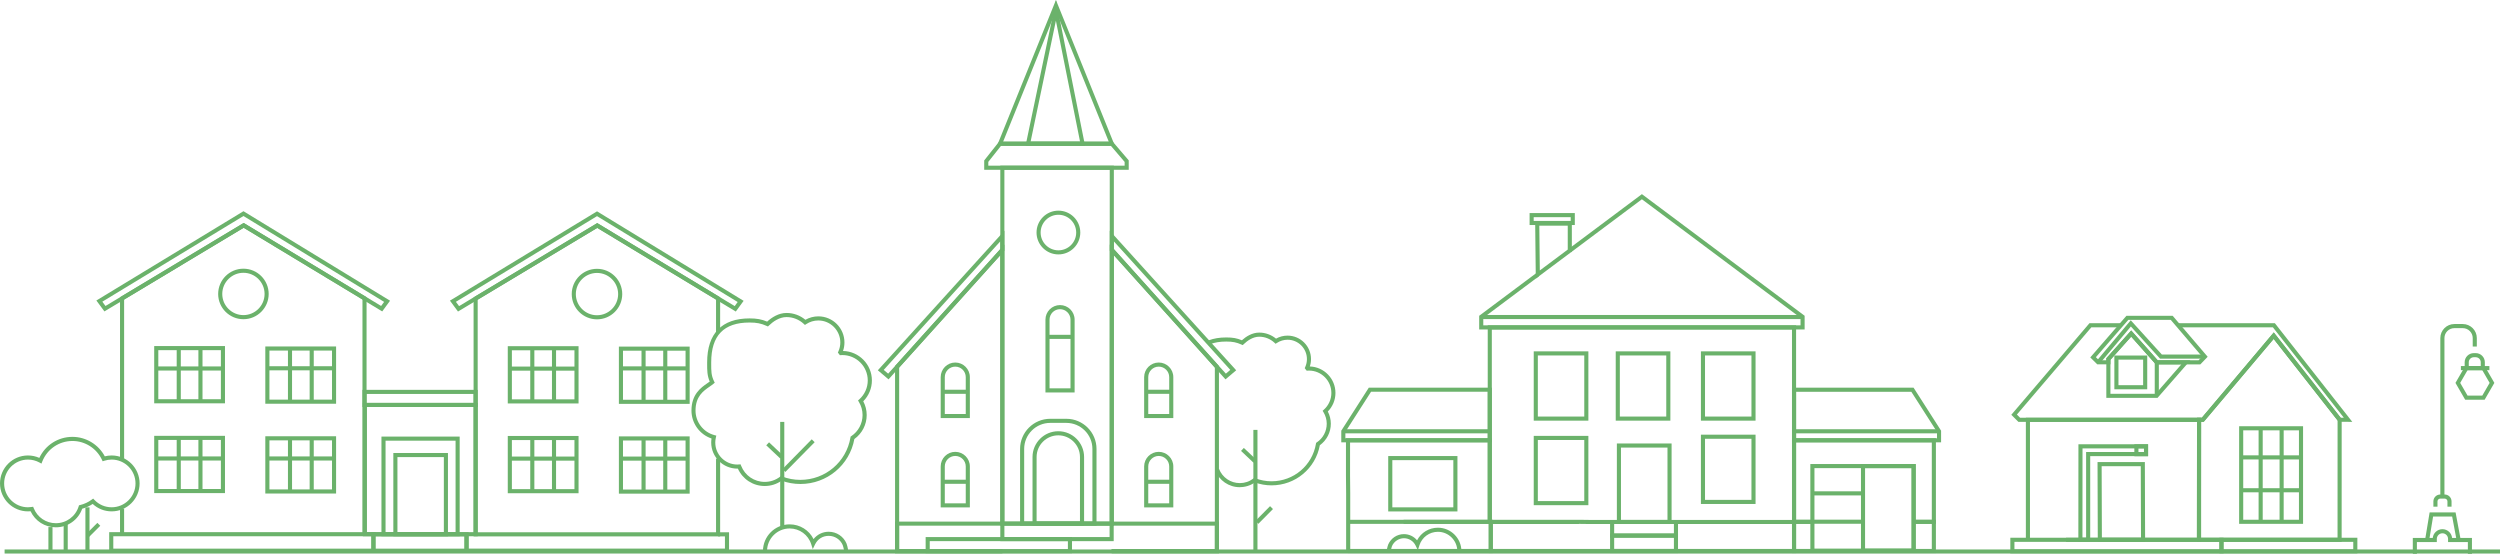 <?xml version="1.0" encoding="UTF-8"?>
<svg id="_レイヤー_2" data-name="レイヤー 2" xmlns="http://www.w3.org/2000/svg" viewBox="0 0 2133.03 472.6">
  <defs>
    <style>
      .cls-1 {
        fill: #6bb26b;
      }
    </style>
  </defs>
  <g id="line">
    <g>
      <polygon class="cls-1" points="1878.03 462.32 1762.79 462.32 1762.79 458.82 1874.53 458.82 1874.53 359.93 1731.99 359.93 1731.99 460.57 1728.49 460.57 1728.49 356.43 1878.03 356.43 1878.03 462.32"/>
      <path class="cls-1" d="M1997.92,462.32h-123.56l.17-105.96h4.1l61.38-72.73,57.94,73.84-.03,104.85ZM1877.87,458.82h116.55l.03-100.14-54.54-69.51-59.66,70.69h-2.23l-.15,98.96Z"/>
      <polygon class="cls-1" points="1880.25 359.93 1722.11 359.93 1716.07 353.9 1782.74 275.77 1809.08 275.77 1809.08 279.27 1784.35 279.27 1720.83 353.71 1723.56 356.43 1878.63 356.43 1940.01 283.62 1997.05 356.4 1999.78 356.4 1939.25 279.27 1858.36 279.27 1858.36 275.77 1940.95 275.77 2006.99 359.92 1995.35 359.9 1994.82 359.23 1939.91 289.17 1880.25 359.93"/>
      <path class="cls-1" d="M1830.24,462.32h-40.38l-.22-68.07h40.38l.22,68.07ZM1793.35,458.82h33.38l-.2-61.07h-33.38l.2,61.07Z"/>
      <path class="cls-1" d="M1783.4,462.32h-10.13l.07-83.25h59.43v10.09h-49.38v73.15ZM1776.77,458.82h3.12v-73.15h49.38v-3.09h-52.44l-.06,76.25Z"/>
      <path class="cls-1" d="M1832.77,389.27h-11.72v-10.2h11.72v10.2ZM1824.56,385.77h4.72v-3.2h-4.72v3.2Z"/>
      <path class="cls-1" d="M2011.33,472.12h-117.7v-13.3h117.7v13.3ZM1897.13,468.62h110.7v-6.3h-110.7v6.3Z"/>
      <path class="cls-1" d="M1897.13,472.12h-181.89v-13.3h181.89v13.3ZM1718.74,468.62h174.89v-6.3h-174.89v6.3Z"/>
      <path class="cls-1" d="M1965,446.95h-54.55v-83.28h54.55v83.28ZM1913.94,443.45h47.55v-76.28h-47.55v76.28Z"/>
      <path class="cls-1" d="M1832.05,332.14h-28.05v-28.8h28.05v28.8ZM1807.5,328.64h21.05v-21.8h-21.05v21.8Z"/>
      <path class="cls-1" d="M1877.33,310.91h-37.92l-21.06-23.69-17.71,19.8v3.86h-11.22l-5.98-5.93,30.85-35.51h39.45s29.88,34.97,29.88,34.97l-6.28,6.51ZM1840.98,307.41h34.86l3.04-3.15-26.76-31.32h-36.24s-27.65,31.82-27.65,31.82l2.63,2.61h6.28v-1.69l21.22-23.72,22.63,25.45Z"/>
      <path class="cls-1" d="M1840.81,339.49h-43.67v-33.81l21.22-23.72,22.63,25.45,27.89-.04-28.07,32.12ZM1800.64,335.99h38.58l21.94-25.11-21.75.04-21.06-23.7-17.71,19.8v28.97Z"/>
      <rect class="cls-1" x="1838.45" y="309.16" width="3.5" height="28.58"/>
      <polygon class="cls-1" points="1791.48 310.25 1788.8 308 1817.98 273.25 1844.52 302.5 1881.25 302.5 1881.25 306 1842.97 306 1818.08 278.57 1791.48 310.25"/>
      <rect class="cls-1" x="1927.07" y="366" width="3.5" height="79.05"/>
      <rect class="cls-1" x="1944.96" y="366" width="3.5" height="79.05"/>
      <rect class="cls-1" x="1912.19" y="388.5" width="51.05" height="3.5"/>
      <rect class="cls-1" x="1912.19" y="416.54" width="51.05" height="3.5"/>
      <polygon class="cls-1" points="1040.02 471.98 948.47 471.98 948.47 468.48 1036.52 468.48 1036.52 313.61 950.35 217.78 950.24 446.77 946.74 446.77 946.86 208.65 1040.02 312.26 1040.02 471.98"/>
      <polygon class="cls-1" points="1040.02 471.98 948.47 471.98 948.47 468.48 1036.52 468.48 1036.52 448.52 948.47 448.52 948.47 445.02 1040.02 445.02 1040.02 471.98"/>
      <polygon class="cls-1" points="855.21 471.98 763.67 471.98 763.67 312.26 856.96 208.66 856.96 446.77 853.46 446.77 853.46 217.77 767.17 313.61 767.17 468.48 855.21 468.48 855.21 471.98"/>
      <polygon class="cls-1" points="855.21 471.98 763.67 471.98 763.67 445.02 855.21 445.02 855.21 448.52 767.17 448.52 767.17 468.48 855.21 468.48 855.21 471.98"/>
      <path class="cls-1" d="M1001.08,356.72h-24.88v-34.97c0-6.86,5.58-12.44,12.44-12.44s12.44,5.58,12.44,12.44v34.97ZM979.7,353.22h17.88v-31.47c0-4.93-4.01-8.94-8.94-8.94s-8.94,4.01-8.94,8.94v31.47Z"/>
      <path class="cls-1" d="M1001.08,432.93h-24.88v-34.97c0-6.86,5.58-12.44,12.44-12.44s12.44,5.58,12.44,12.44v34.97ZM979.7,429.43h17.88v-31.47c0-4.93-4.01-8.94-8.94-8.94s-8.94,4.01-8.94,8.94v31.47Z"/>
      <path class="cls-1" d="M1045.59,323.68l-98.73-109.79v-17.04l107.87,119.08-9.13,7.75ZM950.36,212.54l95.56,106.27,3.78-3.21-99.35-109.67v6.62Z"/>
      <path class="cls-1" d="M950.36,448.52h-96.89V141.36h96.89v307.16ZM856.96,445.02h89.89V144.86h-89.89v300.16Z"/>
      <path class="cls-1" d="M903.05,217.07c-10.29,0-18.67-8.37-18.67-18.67s8.37-18.67,18.67-18.67,18.67,8.37,18.67,18.67-8.37,18.67-18.67,18.67ZM903.05,183.24c-8.36,0-15.17,6.8-15.17,15.17s6.8,15.17,15.17,15.17,15.17-6.8,15.17-15.17-6.8-15.17-15.17-15.17Z"/>
      <path class="cls-1" d="M916.87,334.85h-24.88v-62.11c0-6.86,5.58-12.44,12.44-12.44s12.44,5.58,12.44,12.44v62.11ZM895.48,331.35h17.88v-58.61c0-4.93-4.01-8.94-8.94-8.94s-8.94,4.01-8.94,8.94v58.61Z"/>
      <path class="cls-1" d="M951.2,124.38h-100.53L900.94,0l50.26,124.38ZM855.86,120.88h90.15l-45.07-111.54-45.07,111.54Z"/>
      <path class="cls-1" d="M925.79,124.38h-50.78L900.98.21l24.81,124.17ZM879.31,120.88h42.21l-20.62-103.2-21.59,103.2Z"/>
      <path class="cls-1" d="M963.04,144.86h-123.3v-7.99l12.68-15.99h96.99l13.63,15.95v8.02ZM843.24,141.36h116.3v-3.23l-11.75-13.74h-93.68l-10.87,13.71v3.27Z"/>
      <path class="cls-1" d="M935.56,448.52h-65.22v-65.47c0-14.19,11.54-25.73,25.73-25.73h13.76c14.19,0,25.73,11.54,25.73,25.73v65.47ZM873.84,445.02h58.22v-61.97c0-12.26-9.97-22.23-22.23-22.23h-13.76c-12.26,0-22.23,9.97-22.23,22.23v61.97Z"/>
      <path class="cls-1" d="M924.95,448.52h-43.99v-58.59c0-12.13,9.87-22,22-22s22,9.87,22,22v58.59ZM884.45,445.02h36.99v-55.09c0-10.2-8.3-18.5-18.5-18.5s-18.5,8.3-18.5,18.5v55.09Z"/>
      <path class="cls-1" d="M827.49,356.72h-24.88v-34.97c0-6.86,5.58-12.44,12.44-12.44s12.44,5.58,12.44,12.44v34.97ZM806.11,353.22h17.88v-31.47c0-4.93-4.01-8.94-8.94-8.94s-8.94,4.01-8.94,8.94v31.47Z"/>
      <path class="cls-1" d="M827.49,432.93h-24.88v-34.97c0-6.86,5.58-12.44,12.44-12.44s12.44,5.58,12.44,12.44v34.97ZM806.11,429.43h17.88v-31.47c0-4.93-4.01-8.94-8.94-8.94s-8.94,4.01-8.94,8.94v31.47Z"/>
      <path class="cls-1" d="M758.1,323.68l-9.13-7.75,108-119.08v17.04l-98.87,109.79ZM753.99,315.6l3.79,3.21,95.69-106.27v-6.62l-99.48,109.68Z"/>
      <path class="cls-1" d="M950.22,461.72h-96.76v-16.71h96.76v16.71ZM856.96,458.22h89.76v-9.71h-89.76v9.71Z"/>
      <path class="cls-1" d="M914.64,471.98h-124.87v-13.76h124.87v13.76ZM793.27,468.48h117.87v-6.76h-117.87v6.76Z"/>
      <rect class="cls-1" x="893.73" y="285.66" width="21.38" height="3.5"/>
      <rect class="cls-1" x="804.36" y="332.52" width="21.38" height="3.5"/>
      <rect class="cls-1" x="977.95" y="332.52" width="21.38" height="3.5"/>
      <rect class="cls-1" x="804.36" y="409.3" width="21.38" height="3.5"/>
      <rect class="cls-1" x="977.95" y="409.3" width="21.38" height="3.5"/>
      <rect class="cls-1" x="529.91" y="312.58" width="57.02" height="3.5"/>
      <rect class="cls-1" x="565.87" y="296.94" width="3.5" height="45.72"/>
      <rect class="cls-1" x="547.34" y="296.94" width="3.5" height="45.72"/>
      <rect class="cls-1" x="529.91" y="389.54" width="57.02" height="3.5"/>
      <rect class="cls-1" x="565.87" y="373.9" width="3.5" height="45.72"/>
      <rect class="cls-1" x="547.34" y="373.9" width="3.5" height="45.72"/>
      <rect class="cls-1" x="434.99" y="389.54" width="57.02" height="3.5"/>
      <rect class="cls-1" x="470.94" y="373.9" width="3.5" height="45.72"/>
      <rect class="cls-1" x="452.42" y="373.9" width="3.5" height="45.72"/>
      <rect class="cls-1" x="434.99" y="312.76" width="57.02" height="3.5"/>
      <rect class="cls-1" x="470.94" y="297.12" width="3.5" height="45.72"/>
      <rect class="cls-1" x="452.42" y="297.12" width="3.5" height="45.72"/>
      <polygon class="cls-1" points="614.43 457.65 404.07 457.65 404.07 253.73 509.57 190.35 614.43 253.67 614.43 283.57 610.93 283.57 610.93 255.64 509.57 194.43 407.57 255.71 407.57 454.15 610.93 454.15 610.93 391.29 614.43 391.29 614.43 457.65"/>
      <path class="cls-1" d="M627.79,265.82l-118.22-71.39-118.81,71.38-6.87-9.31,125.51-76.19.91.56,124.16,75.81-6.68,9.14ZM388.98,257.51l2.7,3.66,117.89-70.83,117.28,70.82,2.54-3.48-120-73.27-120.41,73.1Z"/>
      <path class="cls-1" d="M493.63,420.83h-60.39v-48.86h60.39v48.86ZM436.74,417.33h53.39v-41.86h-53.39v41.86Z"/>
      <path class="cls-1" d="M588.43,421.19h-60.39v-48.86h60.39v48.86ZM531.54,417.69h53.39v-41.86h-53.39v41.86Z"/>
      <path class="cls-1" d="M493.63,344.23h-60.39v-48.86h60.39v48.86ZM436.74,340.73h53.39v-41.86h-53.39v41.86Z"/>
      <path class="cls-1" d="M588.43,344.58h-60.39v-48.86h60.39v48.86ZM531.54,341.08h53.39v-41.86h-53.39v41.86Z"/>
      <polygon class="cls-1" points="622.03 471.57 396.3 471.57 396.3 455.9 399.8 455.9 399.8 468.07 618.53 468.07 618.53 457.65 612.68 457.65 612.68 454.15 622.03 454.15 622.03 471.57"/>
      <path class="cls-1" d="M509.36,272.46c-11.88,0-21.55-9.66-21.55-21.55s9.66-21.55,21.55-21.55,21.54,9.67,21.54,21.55-9.66,21.55-21.54,21.55ZM509.36,232.87c-9.95,0-18.05,8.1-18.05,18.05s8.1,18.05,18.05,18.05,18.04-8.1,18.04-18.05-8.09-18.05-18.04-18.05Z"/>
      <rect class="cls-1" x="228.25" y="312.47" width="57.02" height="3.5"/>
      <rect class="cls-1" x="264.2" y="296.83" width="3.5" height="45.72"/>
      <rect class="cls-1" x="245.68" y="296.83" width="3.5" height="45.72"/>
      <rect class="cls-1" x="228.25" y="389.43" width="57.02" height="3.5"/>
      <rect class="cls-1" x="264.2" y="373.79" width="3.5" height="45.72"/>
      <rect class="cls-1" x="245.68" y="373.79" width="3.5" height="45.72"/>
      <rect class="cls-1" x="133.32" y="389.43" width="57.02" height="3.5"/>
      <rect class="cls-1" x="169.28" y="373.79" width="3.5" height="45.72"/>
      <rect class="cls-1" x="150.76" y="373.79" width="3.5" height="45.72"/>
      <rect class="cls-1" x="133.32" y="312.65" width="57.02" height="3.5"/>
      <rect class="cls-1" x="169.28" y="297.01" width="3.5" height="45.72"/>
      <rect class="cls-1" x="150.76" y="297.01" width="3.5" height="45.72"/>
      <path class="cls-1" d="M399.8,471.61h-82.93v-17.46h82.93v17.46ZM320.37,468.11h75.93v-10.46h-75.93v10.46Z"/>
      <path class="cls-1" d="M407.57,457.54h-98.01v-113.78h98.01v113.78ZM313.06,454.04h91.01v-106.78h-91.01v106.78Z"/>
      <path class="cls-1" d="M407.57,347.26h-98.3v-14.64h98.3v14.64ZM312.76,343.76h91.3v-7.64h-91.3v7.64Z"/>
      <path class="cls-1" d="M392.2,457.5h-66.74v-85h66.74v85ZM328.96,454h59.74v-78h-59.74v78Z"/>
      <path class="cls-1" d="M382.2,457.54h-46.6v-71.04h46.6v71.04ZM339.1,454.04h39.6v-64.04h-39.6v64.04Z"/>
      <rect class="cls-1" x="102.4" y="433.94" width="3.5" height="21.85"/>
      <polygon class="cls-1" points="312.76 455.79 309.26 455.79 309.26 255.53 207.9 194.32 105.9 255.6 105.9 392.21 102.4 392.21 102.4 253.62 207.91 190.24 312.76 253.56 312.76 455.79"/>
      <path class="cls-1" d="M326.12,265.71l-118.22-71.39-118.81,71.38-6.87-9.31,125.51-76.19.91.56,124.16,75.81-6.68,9.14ZM87.31,257.4l2.7,3.66,117.89-70.83,117.28,70.82,2.54-3.48-120-73.27-120.42,73.1Z"/>
      <path class="cls-1" d="M191.96,420.72h-60.39v-48.86h60.39v48.86ZM135.07,417.22h53.39v-41.86h-53.39v41.86Z"/>
      <path class="cls-1" d="M286.76,421.08h-60.39v-48.86h60.39v48.86ZM229.88,417.58h53.39v-41.86h-53.39v41.86Z"/>
      <path class="cls-1" d="M191.96,344.12h-60.39v-48.86h60.39v48.86ZM135.07,340.62h53.39v-41.86h-53.39v41.86Z"/>
      <path class="cls-1" d="M286.76,344.47h-60.39v-48.86h60.39v48.86ZM229.88,340.97h53.39v-41.86h-53.39v41.86Z"/>
      <path class="cls-1" d="M320.37,471.61H93.17v-17.57h227.2v17.57ZM96.67,468.11h220.2v-10.57H96.67v10.57Z"/>
      <path class="cls-1" d="M207.69,272.35c-11.88,0-21.55-9.67-21.55-21.55s9.67-21.55,21.55-21.55,21.55,9.67,21.55,21.55-9.67,21.55-21.55,21.55ZM207.69,232.75c-9.95,0-18.05,8.1-18.05,18.05s8.1,18.05,18.05,18.05,18.05-8.1,18.05-18.05-8.1-18.05-18.05-18.05Z"/>
      <rect class="cls-1" x="665.67" y="359.97" width="3.5" height="90.45"/>
      <rect class="cls-1" x="663.5" y="386.95" width="35.63" height="3.5" transform="translate(-73.64 601.6) rotate(-45.45)"/>
      <rect class="cls-1" x="659.21" y="376.11" width="3.5" height="16.44" transform="translate(-72.17 601.37) rotate(-46.67)"/>
      <path class="cls-1" d="M652.5,414.67c-10,0-18.87-5.78-22.94-14.84-.16,0-.32,0-.48,0-12.28,0-22.27-9.99-22.27-22.27,0-1.12.09-2.27.28-3.42-10.16-3.42-17.12-13-17.12-23.83,0-13.96,8.11-19.57,13.48-23.29.74-.51,1.45-1,2.09-1.48-2.2-5.12-2.2-9.63-2.19-15.23v-1.16c0-24.52,12.51-37.48,36.17-37.48,6.12,0,10.19.73,15.01,2.74,3.91-3.54,9.74-7.39,16.56-7.39,5.9,0,11.56,2.06,16.08,5.84,3.36-1.93,7.16-2.94,11.05-2.94,12.28,0,22.27,9.99,22.27,22.27,0,2.49-.41,4.93-1.23,7.27,13.64.28,24.65,11.46,24.65,25.16,0,6.65-2.67,13.05-7.37,17.76,1.92,3.63,2.93,7.66,2.93,11.74,0,8.14-3.92,15.73-10.52,20.46-4.07,22.27-23.33,38.36-46.08,38.36-5.48,0-10.86-.95-16-2.82-4.25,2.98-9.2,4.54-14.38,4.54ZM631.85,396.15l.47,1.21c3.27,8.39,11.19,13.8,20.17,13.8,4.74,0,9.25-1.52,13.06-4.41l.78-.59.91.35c5,1.94,10.26,2.92,15.63,2.92,21.27,0,39.25-15.21,42.75-36.17l.12-.74.62-.42c6.01-4.04,9.59-10.77,9.59-17.99,0-3.92-1.08-7.78-3.13-11.17l-.75-1.24,1.08-.97c4.6-4.12,7.23-10,7.23-16.12,0-11.95-9.72-21.67-21.67-21.67-.25,0-.5.02-.75.04l-1.36.08-.56-.75c-.09-.12-.18-.23-.27-.34l-.89-1.15.43-.95c1.1-2.44,1.65-5.03,1.65-7.67,0-10.35-8.42-18.77-18.77-18.77-3.66,0-7.21,1.06-10.27,3.07l-1.15.75-1-.93c-4.03-3.73-9.25-5.79-14.71-5.79-6.17,0-11.56,3.92-14.99,7.22l-.85.81-1.08-.48c-4.87-2.17-8.57-2.9-14.66-2.9-21.99,0-32.67,11.12-32.67,33.98v1.17c-.01,6.05-.02,10.04,2.42,14.97l.61,1.22-1.04.88c-.99.84-2.16,1.65-3.4,2.51-5.33,3.69-11.97,8.29-11.97,20.41,0,9.79,6.62,18.39,16.09,20.92l1.64.44-.38,1.65c-.33,1.44-.5,2.87-.5,4.25,0,10.35,8.42,18.77,18.77,18.77.5,0,.99-.04,1.48-.08l1.29-.1Z"/>
      <rect class="cls-1" x="1069.39" y="366.78" width="3.5" height="104.3"/>
      <rect class="cls-1" x="1069.75" y="437.63" width="17.74" height="3.5" transform="translate(7.38 896.46) rotate(-45.27)"/>
      <rect class="cls-1" x="1063.63" y="381.16" width="3.5" height="14.64" transform="translate(51.73 896.87) rotate(-46.67)"/>
      <path class="cls-1" d="M1057.85,415.69c-9.37,0-17.63-5.65-21.05-14.4l3.26-1.27c2.89,7.39,9.87,12.17,17.79,12.17,4.18,0,8.16-1.34,11.51-3.89l.78-.59.91.35c4.43,1.71,9.09,2.58,13.85,2.58,18.85,0,34.79-13.48,37.89-32.05l.12-.74.62-.42c5.3-3.56,8.46-9.49,8.46-15.86,0-3.45-.95-6.86-2.76-9.85l-.75-1.24,1.08-.97c4.05-3.63,6.38-8.81,6.38-14.22,0-10.54-8.57-19.11-19.11-19.11-.22,0-.44.02-.65.03l-1.32.07-.56-.75c-.08-.11-.16-.21-.24-.31l-.86-1.11.43-.96c.97-2.15,1.46-4.42,1.46-6.76,0-9.11-7.41-16.53-16.53-16.53-3.22,0-6.35.94-9.05,2.71l-1.15.75-1-.93c-3.55-3.29-8.16-5.11-12.97-5.11-5.43,0-10.19,3.47-13.22,6.37l-.85.81-1.08-.48c-4.31-1.92-7.58-2.57-12.97-2.57s-9.81.74-13.61,2.2l-1.26-3.27c4.2-1.61,9.2-2.43,14.87-2.43s9.06.64,13.33,2.41c3.51-3.16,8.7-6.55,14.78-6.55,5.25,0,10.29,1.82,14.34,5.16,3-1.69,6.36-2.58,9.82-2.58,11.04,0,20.03,8.98,20.03,20.03,0,2.15-.34,4.26-1.02,6.29,12.13.39,21.88,10.37,21.88,22.59,0,5.93-2.36,11.63-6.52,15.85,1.68,3.22,2.57,6.8,2.57,10.42,0,7.29-3.49,14.08-9.38,18.34-3.68,19.89-20.89,34.24-41.21,34.24-4.87,0-9.65-.84-14.22-2.49-3.8,2.64-8.22,4.02-12.84,4.02Z"/>
      <path class="cls-1" d="M2119.92,341.06h-16.59l-8.3-14.37,8.3-14.37h16.59l8.3,14.37-8.3,14.37ZM2105.35,337.56h12.55l6.28-10.87-6.28-10.87h-12.55l-6.28,10.87,6.28,10.87Z"/>
      <polygon class="cls-1" points="2096.03 461.07 2092.22 440.7 2075.94 440.7 2072.59 461.03 2069.13 460.46 2072.98 437.2 2095.13 437.2 2099.47 460.42 2096.03 461.07"/>
      <path class="cls-1" d="M2091.69,432.27h-3.5v-4.49c0-1.3-1.06-2.37-2.36-2.37h-3.77c-1.3,0-2.37,1.06-2.37,2.37v4.49h-3.5v-4.49c0-3.23,2.63-5.87,5.87-5.87h3.77c3.23,0,5.86,2.63,5.86,5.87v4.49Z"/>
      <path class="cls-1" d="M2109.11,472.52h-3.5v-10.03h-16.89v-2.69c0-2.65-2.15-4.8-4.8-4.8s-4.8,2.15-4.8,4.8v2.69h-16.99v10.03h-3.5v-13.53h17.02c.41-4.2,3.96-7.49,8.26-7.49s7.85,3.29,8.26,7.49h16.93v13.53Z"/>
      <path class="cls-1" d="M2085.62,423.67h-3.5v-135.22c0-6.6,5.37-11.98,11.98-11.98h7.17c6.6,0,11.98,5.37,11.98,11.98v7.23h-3.5v-7.23c0-4.67-3.8-8.48-8.48-8.48h-7.17c-4.67,0-8.48,3.8-8.48,8.48v135.22Z"/>
      <rect class="cls-1" x="2099.66" y="312.32" width="24.32" height="3.5"/>
      <path class="cls-1" d="M2120.1,315.82h-17.21v-6.76c0-4.28,3.48-7.77,7.77-7.77h1.67c4.28,0,7.77,3.48,7.77,7.77v6.76ZM2106.39,312.32h10.21v-3.26c0-2.35-1.91-4.27-4.27-4.27h-1.67c-2.35,0-4.27,1.91-4.27,4.27v3.26Z"/>
      <rect class="cls-1" x="3.93" y="468.79" width="2129.1" height="3.5"/>
      <path class="cls-1" d="M1186.52,471.27l-3.49-.29c.28-3.35,1.31-6.16,1.35-6.28,2.32-5.48,7.59-8.98,13.46-8.98,4.43,0,8.49,1.96,11.22,5.27,3.41-6.55,10.19-10.75,17.78-10.75,11.06,0,20.06,9,20.06,20.06h-3.5c0-9.13-7.43-16.56-16.56-16.56-7.24,0-13.59,4.63-15.78,11.53l-1.33,4.19-1.91-3.96c-1.87-3.87-5.69-6.28-9.97-6.28s-8.47,2.66-10.21,6.77h0s-.88,2.45-1.11,5.28Z"/>
      <path class="cls-1" d="M720.33,471.27c-.28-3.35-1.32-6.19-1.33-6.22-2.01-4.75-6.71-7.86-11.94-7.86s-9.5,2.82-11.69,7.36l-1.91,3.96-1.33-4.19c-2.56-8.03-9.95-13.43-18.38-13.43-10.64,0-19.29,8.65-19.29,19.29h-3.5c0-12.57,10.22-22.79,22.79-22.79,8.76,0,16.57,4.93,20.38,12.57,3.08-3.94,7.79-6.27,12.94-6.27,6.64,0,12.61,3.95,15.19,10.07.08.21,1.25,3.4,1.56,7.22l-3.49.29Z"/>
      <path class="cls-1" d="M1310.36,237.68l-.54-48.62h31.3v25.63l-30.76,22.99ZM1313.36,192.57l.42,38.19,23.84-17.82v-20.37h-24.26Z"/>
      <path class="cls-1" d="M1343.65,191.99h-38.58v-10.2h38.58v10.2ZM1308.56,188.49h31.58v-3.2h-31.58v3.2Z"/>
      <polygon class="cls-1" points="1651.74 446.98 1632.58 446.98 1632.58 443.48 1648.24 443.48 1648.24 377.42 1532.45 377.42 1532.45 443.48 1546.35 443.48 1546.35 446.98 1528.95 446.98 1528.95 373.92 1651.74 373.92 1651.74 446.98"/>
      <path class="cls-1" d="M1656.16,377.42h-127.22v-46.66h103.73l23.49,36.7v9.95ZM1532.45,373.92h120.22v-5.43l-21.9-34.23h-98.31v39.66Z"/>
      <path class="cls-1" d="M1272.84,377.42h-128.45v-9.95l23.49-36.7h104.96v46.66ZM1147.89,373.92h121.45v-39.66h-99.55l-21.9,34.23v5.43Z"/>
      <polygon class="cls-1" points="1539.73 281.1 1262.06 281.1 1262.06 269.42 1311.03 232.82 1313.12 235.62 1265.56 271.17 1265.56 277.6 1536.23 277.6 1536.23 271.17 1400.89 170.01 1340.42 215.22 1338.32 212.41 1400.89 165.64 1539.73 269.42 1539.73 281.1"/>
      <path class="cls-1" d="M1426.22,447.09h-46.69v-68.71h46.69v68.71ZM1383.03,443.59h39.69v-61.71h-39.69v61.71Z"/>
      <polygon class="cls-1" points="1273.69 471.88 1150.14 471.88 1150.14 468.38 1270.19 468.38 1270.19 446.98 1150.14 446.98 1150.14 443.48 1273.69 443.48 1273.69 471.88"/>
      <polygon class="cls-1" points="1651.74 471.88 1528.95 471.88 1528.95 443.48 1545.39 443.48 1545.39 446.98 1532.45 446.98 1532.45 468.38 1648.24 468.38 1648.24 446.98 1632.58 446.98 1632.58 443.48 1651.74 443.48 1651.74 471.88"/>
      <path class="cls-1" d="M1532.45,471.88h-262.25v-24.79h-.85v-169.49h263.1v194.28ZM1273.69,468.38h255.25v-21.29h-173.22l-8.55-.11v.11h-73.48v21.29ZM1272.84,443.48h74.96l7.95.11h173.2v-162.49h-256.1v162.38Z"/>
      <path class="cls-1" d="M1355.22,358.91h-46.62v-59.13h46.62v59.13ZM1312.1,355.41h39.62v-52.13h-39.62v52.13Z"/>
      <path class="cls-1" d="M1355.22,431.03h-46.62v-59.13h46.62v59.13ZM1312.1,427.53h39.62v-52.13h-39.62v52.13Z"/>
      <path class="cls-1" d="M1425.18,358.91h-46.62v-59.13h46.62v59.13ZM1382.06,355.41h39.62v-52.13h-39.62v52.13Z"/>
      <path class="cls-1" d="M1497.86,358.91h-46.62v-59.13h46.62v59.13ZM1454.74,355.41h39.62v-52.13h-39.62v52.13Z"/>
      <path class="cls-1" d="M1497.86,430h-46.62v-59.13h46.62v59.13ZM1454.74,426.5h39.62v-52.13h-39.62v52.13Z"/>
      <path class="cls-1" d="M1431.7,471.88h-57.97v-16.66h57.97v16.66ZM1377.23,468.38h50.97v-9.66h-50.97v9.66Z"/>
      <polygon class="cls-1" points="1431.7 458.72 1373.73 458.72 1373.73 445.23 1377.23 445.23 1377.23 455.22 1428.2 455.22 1428.2 445.23 1431.7 445.23 1431.7 458.72"/>
      <path class="cls-1" d="M1634.49,471.61h-89.89v-75.7h89.89v75.7ZM1548.11,468.11h82.89v-68.7h-82.89v68.7Z"/>
      <path class="cls-1" d="M1634.49,471.61h-46.69v-75.7h46.69v75.7ZM1591.3,468.11h39.69v-68.7h-39.69v68.7Z"/>
      <path class="cls-1" d="M1243.51,436.37h-59.06v-47.27h59.06v47.27ZM1187.95,432.87h52.06v-40.27h-52.06v40.27Z"/>
      <rect class="cls-1" x="1146.14" y="366.23" width="124.95" height="3.5"/>
      <rect class="cls-1" x="1530.08" y="366.23" width="124.95" height="3.5"/>
      <rect class="cls-1" x="1263.61" y="268.74" width="274.17" height="3.5"/>
      <rect class="cls-1" x="1546.36" y="419.19" width="43.99" height="3.5"/>
      <rect class="cls-1" x="1546.36" y="443.38" width="43.99" height="3.5"/>
      <rect class="cls-1" x="41.3" y="449.72" width="3.5" height="20.55"/>
      <path class="cls-1" d="M47.66,449.91c-9.33,0-17.66-5.34-21.59-13.72-.78.08-1.51.12-2.22.12-13.15,0-23.85-10.7-23.85-23.85s10.7-23.85,23.85-23.85c3.35,0,6.67.71,9.72,2.07,5.14-10.96,16.03-17.94,28.25-17.94,11.53,0,22.2,6.47,27.59,16.6,1.92-.49,3.88-.73,5.85-.73,13.15,0,23.85,10.7,23.85,23.85s-10.7,23.85-23.85,23.85c-6.06,0-11.75-2.24-16.17-6.34-2.76,1.83-5.76,3.2-8.96,4.08-3.37,9.53-12.29,15.86-22.48,15.86ZM28.26,432.35l.52,1.28c3.12,7.76,10.53,12.78,18.88,12.78,8.98,0,16.8-5.76,19.45-14.33l.29-.95.97-.23c3.58-.87,6.91-2.41,9.88-4.6l1.24-.91,1.06,1.11c3.89,4.08,9.11,6.32,14.72,6.32,11.22,0,20.35-9.13,20.35-20.35s-9.13-20.35-20.35-20.35c-2.11,0-4.21.33-6.23.98l-1.46.47-.65-1.39c-4.56-9.68-14.41-15.93-25.09-15.93-11.42,0-21.53,6.86-25.75,17.47l-.73,1.84-1.73-.95c-2.97-1.63-6.35-2.49-9.75-2.49-11.22,0-20.35,9.13-20.35,20.35s9.13,20.35,20.35,20.35c.92,0,1.89-.08,3.04-.25l1.37-.21Z"/>
      <rect class="cls-1" x="72.87" y="432.89" width="3.5" height="37.71"/>
      <rect class="cls-1" x="54.3" y="445.66" width="3.5" height="24.95"/>
      <rect class="cls-1" x="72.75" y="450.38" width="13.54" height="3.5" transform="translate(-296.41 188.65) rotate(-45)"/>
      <polygon class="cls-1" points="1152.03 470.13 1148.53 470.13 1148.53 420.64 1148.39 405.74 1148.39 373.92 1272.84 373.92 1272.84 446.98 1197.56 446.98 1197.56 443.48 1269.34 443.48 1269.34 377.42 1151.89 377.42 1151.89 405.73 1152.03 420.62 1152.03 470.13"/>
    </g>
  </g>
</svg>
